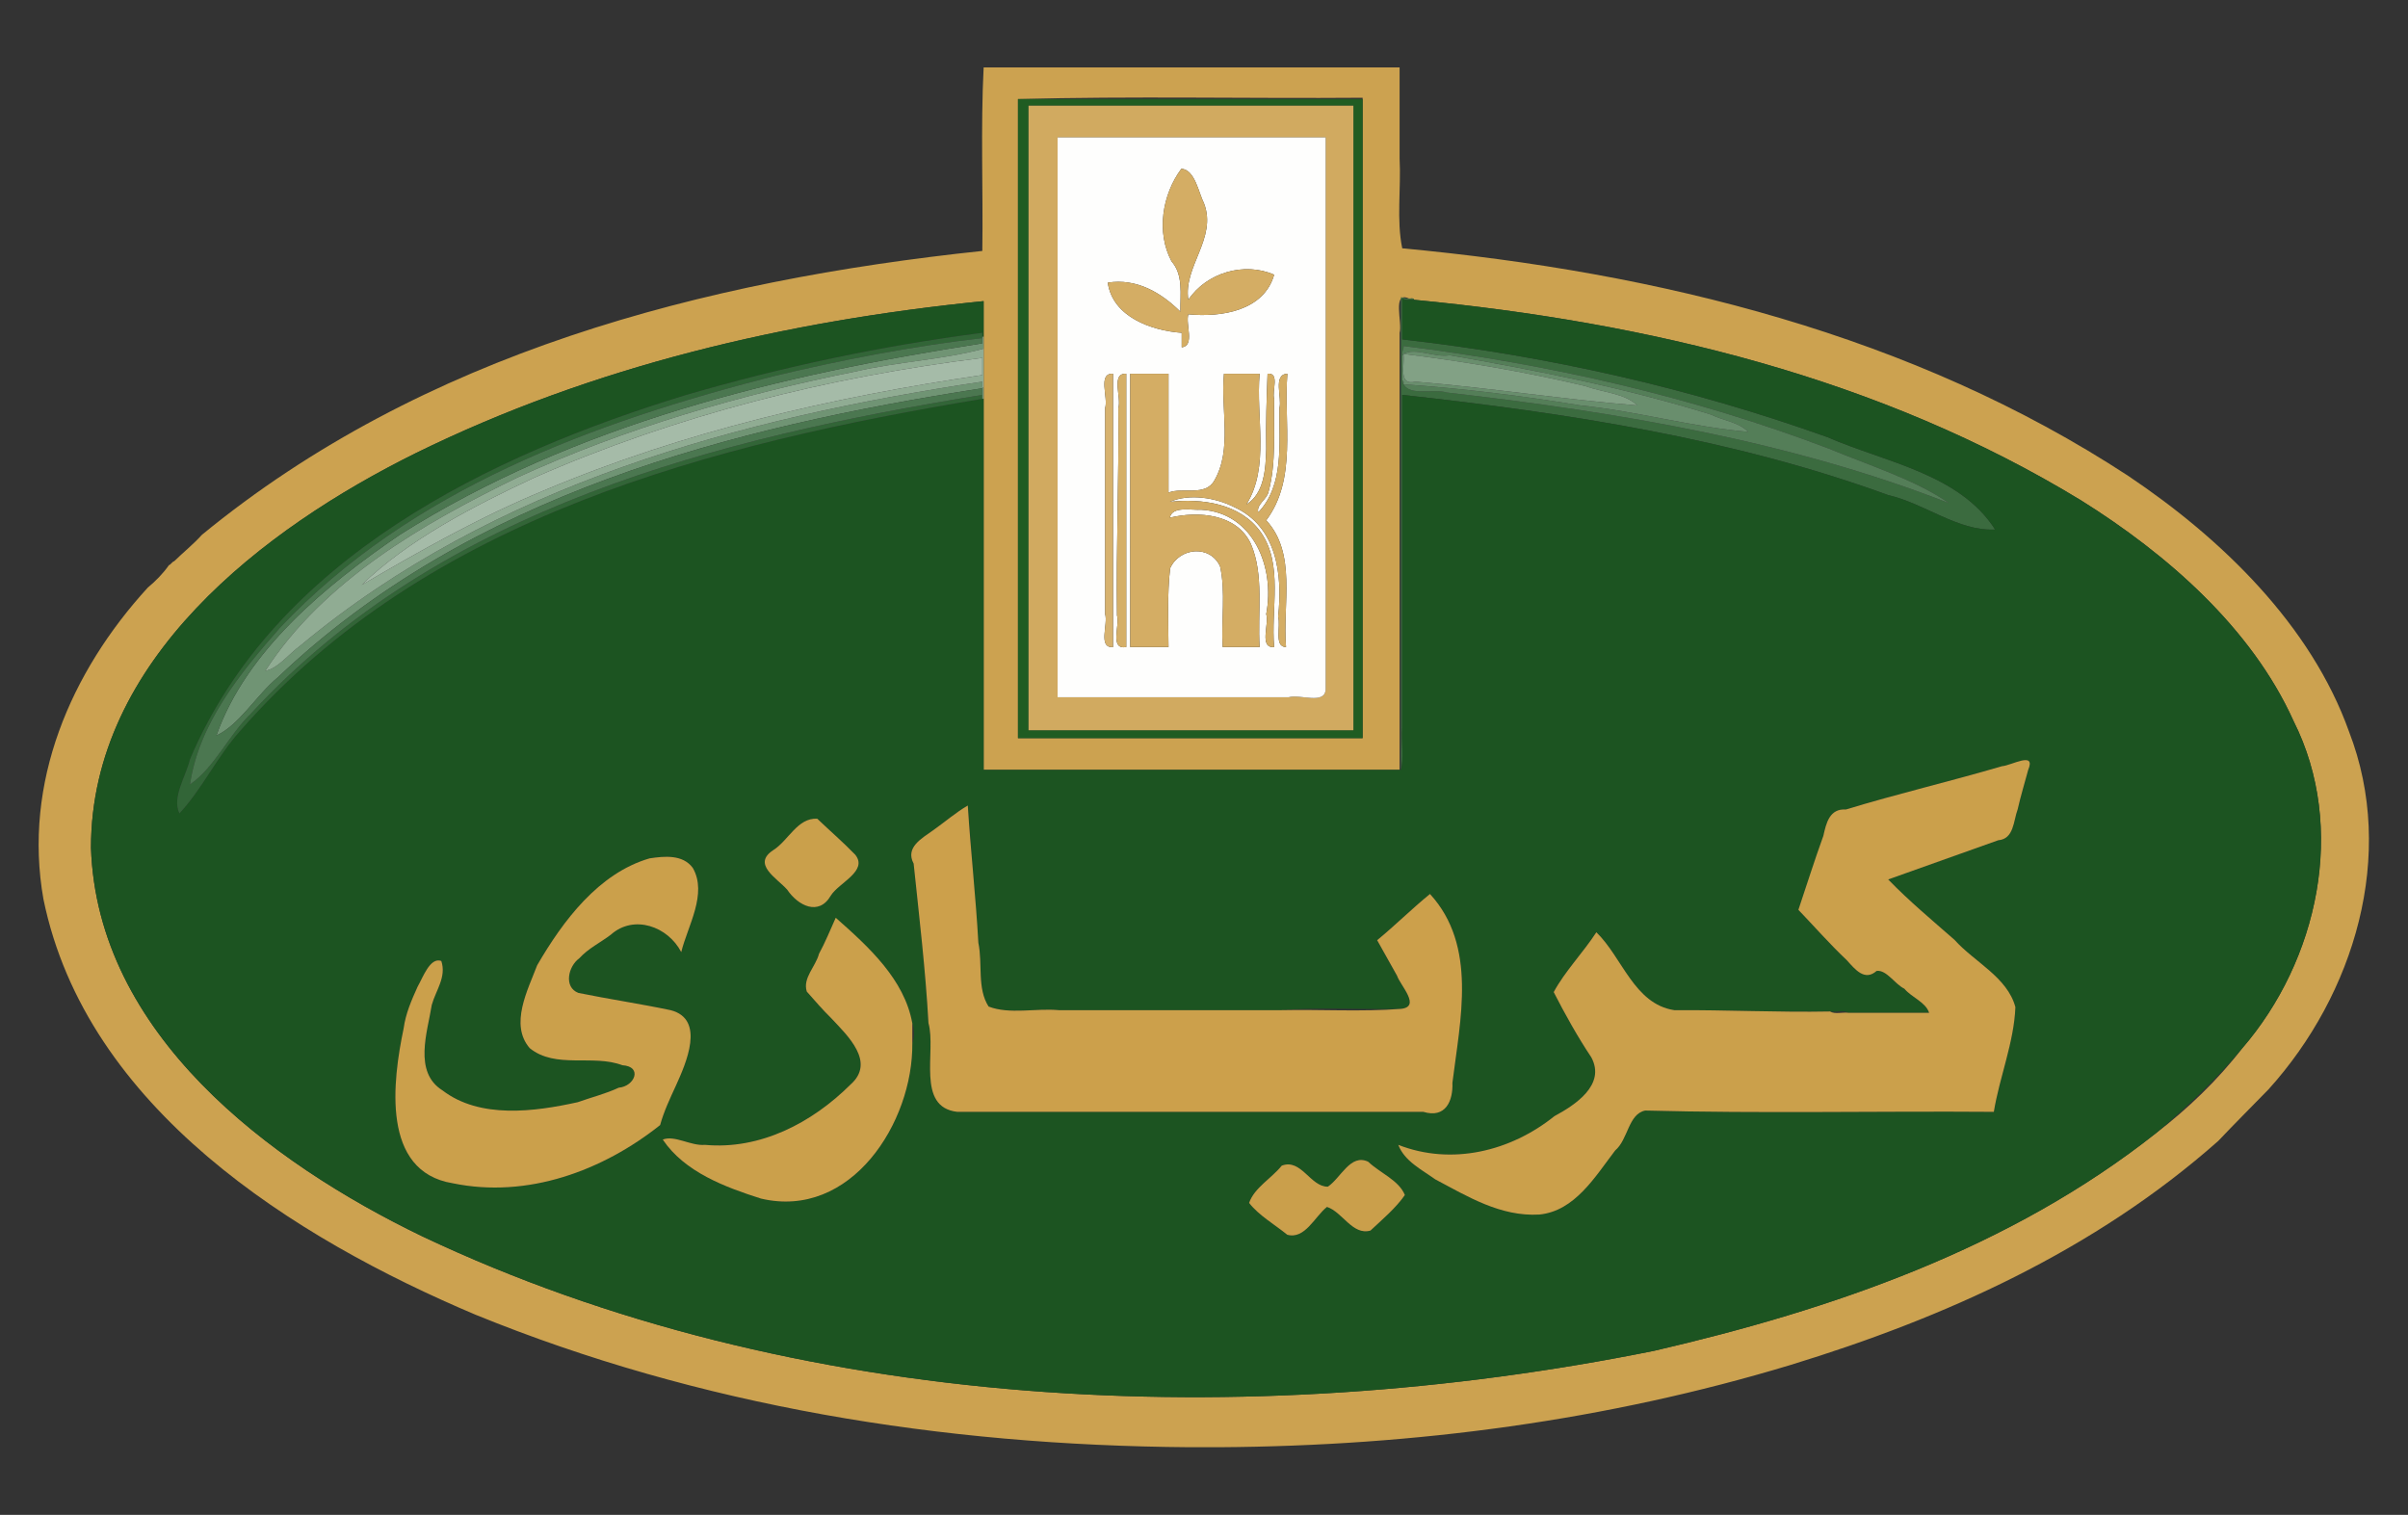 <?xml version="1.0" encoding="UTF-8" standalone="no"?>
<svg
   width="155"
   height="97.519"
   viewBox="0 0 155.001 97.519"
   version="1.1"
   id="svg24"
   xmlns="http://www.w3.org/2000/svg"
   xmlns:svg="http://www.w3.org/2000/svg">
  <rect x="0" y="0" width="155.001" height="97.519" fill="#333333" stroke="none"/>
  <g
     id="g24"
     transform="translate(0.13,-0.333)">
    <g
       transform="matrix(0.085,0,0,0.085,-8.474,-5.55)"
       id="g21">
      <use
         href="#A"
         fill="#cca250"
         x="-6.94"
         y="9.254"
         id="use1" />
      <use
         href="#B"
         fill="#205c22"
         x="-6.94"
         y="9.254"
         id="use2" />
      <use
         href="#C"
         fill="#d1aa60"
         x="-6.94"
         y="9.254"
         id="use3" />
      <use
         href="#D"
         fill="#fefefd"
         x="-6.94"
         y="9.254"
         id="use4" />
      <use
         href="#E"
         fill="#d4ad64"
         x="-6.94"
         y="9.254"
         id="use5" />
      <use
         href="#F"
         fill="#3b6b3f"
         x="-6.94"
         y="9.254"
         id="use6" />
      <use
         href="#G"
         fill="#1c5421"
         x="-6.94"
         y="9.254"
         id="use7" />
      <use
         href="#H"
         fill="#326537"
         x="-6.94"
         y="9.254"
         id="use8" />
      <use
         href="#I"
         fill="#709474"
         x="-6.94"
         y="9.254"
         id="use9" />
      <use
         href="#J"
         fill="#4b7750"
         x="-6.94"
         y="9.254"
         id="use10" />
      <use
         href="#K"
         fill="#547e58"
         x="-6.94"
         y="9.254"
         id="use11" />
      <use
         href="#L"
         fill="#90ac93"
         x="-6.94"
         y="9.254"
         id="use12" />
      <use
         href="#M"
         fill="#698e6d"
         x="-6.94"
         y="9.254"
         id="use13" />
      <use
         href="#N"
         fill="#82a185"
         x="-6.94"
         y="9.254"
         id="use14" />
      <use
         href="#O"
         fill="#a5bba8"
         x="-6.94"
         y="9.254"
         id="use15" />
      <use
         href="#P"
         fill="#d7b26e"
         x="-6.94"
         y="9.254"
         id="use16" />
      <use
         href="#Q"
         fill="#d5af67"
         x="-6.94"
         y="9.254"
         id="use17" />
      <use
         href="#R"
         fill="#d4ad64"
         x="-6.94"
         y="9.254"
         id="use18" />
      <use
         href="#S"
         fill="#cba04b"
         x="-6.94"
         y="9.254"
         id="use19" />
      <use
         href="#T"
         fill="#cca04b"
         x="-6.94"
         y="9.254"
         id="use20" />
      <use
         href="#U"
         fill="#caa04b"
         x="-6.94"
         y="9.254"
         id="use21" />
    </g>
    <g
       fill="#cba04b"
       transform="matrix(0.085,0,0,0.085,-9.064,-4.763)"
       id="g23">
      <use
         href="#V"
         id="use22" />
      <use
         href="#W"
         id="use23" />
    </g>
    <use
       href="#X"
       fill="#ca9f4b"
       x="-6.94"
       y="9.254"
       transform="matrix(0.085,0,0,0.085,-8.474,-5.55)"
       id="use24" />
  </g>
  <defs
     id="defs24">
    <path
       id="A"
       d="M258 465c-6.42 7.13-14.09 13.28-21 20-1.67.44-2.34 2.46-4 3-4.34 6.29-10.09 12.07-16 17-58.24 63.63-94.68 147.69-78.99 235.99 32.47 158.43 189.94 256.63 327.3 314.7 169.47 69.08 352.31 98.92 540.69 100.31h22c149.24-.91 294.24-20.37 432.78-62.22 116.63-35.65 230.39-86.67 324.22-169.78 12.44-13.17 25.57-26.21 38-39 65.02-71.96 97.13-177.55 60.98-270.97-28.79-80.58-96.3-146.12-167.28-193.72C1553.66 313.59 1361.26 266.18 1167 248c-4.46-21.44-.81-45.5-2-68v-69H850c-2.32 45.84-.35 92.75-1 139-211.95 22.37-423.86 77.71-591 215m879 154H876V135c86.1-2.33 174.15-.33 261-1v485m35-333c1.28.28 3.5-.76 4 1 177.63 17.07 352.73 59.07 505.08 151.92 64.81 40.54 129.04 96.39 160.9 167.11 40.63 80.68 18.62 181.34-38.98 247.97-18.38 23.89-41.24 45.78-65 64-110.71 87.55-245.39 133.71-380.07 164.93-308.24 62.2-651.32 46.95-933.16-86.7C308.88 940.27 178.7 842.92 174 702c.01-142.27 130.53-241.76 246.07-298.93C554.19 337.19 700.38 302.95 850 288v27 9 30 8 281h315V312c2.24-7.75-5.82-31.85 7-26z" />
    <path
       id="B"
       d="M1137 619V135H876v484h261m-7-479v473H884V140z" />
    <path
       id="C"
       d="M1130 140H884v473h246V140m-21 24v418c-.55 12.02-19.53 3.39-28 6H906V164z" />
    <path
       id="D"
       d="M1109 164H906v424h175c8.47-2.61 27.45 6.02 28-6V164m-104 123c13.82-20.57 42.31-28.94 65-19-7.74 27.29-39.87 32.42-65 30-2.28 7.55 5.18 23.8-5 25v-11c-22.88-1.64-52.3-12-56-38 21.73-3.42 40.26 7.44 55 22-.22-13.39 2.39-27.75-6.77-38.23-11.69-22.04-6.95-50.6 7.52-70.02 10.23.74 12.89 17.75 17.17 26.33 10.02 26.39-15.94 47.88-11.92 72.92m-57 56v207c-11.73.89-3.59-17.29-6-25V369c2.53-8-5.91-26.61 6-26m10 0v207c-12.88 2.18-4.72-16.25-7-24-.76-52.61 1.56-104.44 1-157 2.53-8-5.91-26.61 6-26m32 0v90c11.1-4.26 27.91 3.18 34.77-9.23 13.65-23.56 4.63-53.98 7.23-80.77h27c-2.94 32.99 7.83 70.52-10 99 13.59-8.37 14.6-27.13 15-42-.37-19.18.28-38.09 1-57 9.48-1.04 3.19 13.07 5 19-.57 23.78 1.77 48.29-4.33 70.67-1.36 5.57-9.43 9.66-7.67 15.33 19.61-20.68 15.66-51.58 16-79 2.12-8.01-5.24-25.46 6-26-2.86 37.54 7.49 79.79-16 111 23.26 25.16 12.3 63.59 15 96-9.37-.12-3.82-15.93-6-23 3.62-32.3-1.15-68.29-33.08-82.92-14.21-7.24-34-10.5-48.92-4.08 23.74-2.62 53.38.93 68.92 23.08 17.13 24.54 7.5 57.9 10.08 86.92-11.73.89-3.59-17.29-6-25 6.83-35.45-9.85-76.74-49.01-78.99-7.39.5-22.21-3.05-23.99 5.99 21.76-5.17 50.66-2.94 61.31 19.7 10.26 23.81 5.02 52.1 6.69 78.3h-28c-1.16-20.22 2.4-41.7-1.93-61.07-7.52-16.52-30.57-14.47-37.82 1.32-2.27 19.36-1.37 40.58-1.25 59.75h-29V343z" />
    <path
       id="E"
       d="M1005 287c-4.02-25.04 21.94-46.53 11.92-72.92-4.28-8.58-6.94-25.59-17.17-26.33-14.47 19.42-19.21 47.98-7.52 70.02 9.16 10.48 6.55 24.84 6.77 38.23-14.74-14.56-33.27-25.42-55-22 3.7 26 33.12 36.36 56 38v11c10.18-1.2 2.72-17.45 5-25 25.13 2.42 57.26-2.71 65-30-22.69-9.94-51.18-1.57-65 19z" />
    <path
       id="F"
       d="M1166 643c2.33-7.01.34-21.99 1-32V359c125.6 13.83 250.39 32.99 368.08 75.92 27.56 6.28 52.77 27.47 80.92 26.08-27.23-42.46-83.45-50.94-127.02-69.98C1385.3 353.95 1277.53 329.46 1167 317v-31c2.58 1.82 6.03.67 9 1-.5-1.76-2.72-.72-4-1-2.22.48-4.01-.72-6-1v358m1-295v-19c-.68-2.61 1.34-4.45 1-7 110.63 13.75 218.83 38.44 322.22 77.78 30.55 12.71 65.58 23.61 90.78 41.22-119.72-46.9-250.34-68.96-380.22-83.78-10.65-3.36-31.21 4.12-33.78-9.22z" />
    <path
       id="G"
       d="M1166 643h-1-315V362c0 .04-1 0-1 0-202.72 33.67-419.76 88.32-562.25 251.75-17.25 19.26-28.77 44.04-45.78 62.22-5.87-12.32 4.97-27.99 8.01-40.99 64.76-152.69 227.91-230.64 375.24-275.76C697.62 337.76 772.51 321.9 849 312v3c.25-.25 1 0 1 0v-27c-149.62 14.95-295.81 49.19-429.93 115.07C304.53 460.24 174.01 559.73 174 702c4.7 140.92 134.88 238.27 250.77 294.23 281.84 133.65 624.92 148.9 933.16 86.7 134.68-31.22 269.36-77.38 380.07-164.93 22.9-19.33 45.68-40.99 65-64 57.6-66.63 79.61-167.29 38.98-247.97-31.86-70.72-96.09-126.57-160.9-167.11C1528.73 346.07 1353.63 304.07 1176 287c-2.97-.33-6.42.82-9-1v31c110.53 12.46 218.3 36.95 321.98 74.02 43.57 19.04 99.79 27.52 127.02 69.98-28.15 1.39-53.36-19.8-80.92-26.08C1417.39 391.99 1292.6 372.83 1167 359v252c-.66 10.01 1.33 24.99-1 32m325 183c4.5.64 10.33-1.3 14 1h61c-2.67-8.2-13.16-11.57-18.75-18.25-7.22-3.46-13.45-14.44-21-13.49-9.03 8.02-16.25-1.06-22.5-8.01-12.95-12.26-24.77-25.7-36.75-38.25l18.92-56.08c2.15-9.71 4.71-20.73 17.09-19.91 39.09-11.93 79.01-21.26 118.21-32.79 7.02-.45 25.96-11.72 19.8 2.8-2.69 9.98-5.7 19.88-8 30-3.27 8.75-2.69 22.29-14.7 23.3L1535 726c15.78 16.32 33.3 30.89 50.25 45.75 15.07 16.86 39.95 28.16 46.08 50.92-1.05 26.86-11.97 52.7-16.33 79.33-87.92-.66-176.51 1.32-264.01-.99-12.87 2.63-12.88 21.92-22.74 30.24-15.1 19.73-30.53 45.94-57.47 48.53-29.34 1.7-54.21-13.64-78.86-26.7-10.16-7.31-23.18-13.69-27.92-26.08 40.5 15.85 85.1 4.88 118.25-21.75 15.6-8.4 39.07-23.65 27.97-44.47-10.57-15.85-19.82-32.51-28.52-49.47 8.3-15.49 22.29-29.92 32.3-45.31 19.66 18.97 28.55 54.34 59.01 58.99 39.47-.24 78.39 1.77 117.99 1.01m-416-1c29.43-2.33 60.82-.33 91-1 15.5-1.6-.43-17.66-2.92-25.08-5.29-8.86-10.1-17.89-15.08-26.92 13.66-11.26 26.33-23.85 40-35 36.01 39.29 22.92 95.14 17 143 .55 13.84-5.24 27.1-22 22H830c-31.38-3.61-15.75-45.8-21.78-67.22-2.24-40.71-7.05-80.6-11.22-120.78-6.58-12.29 6.24-19.12 14.75-25.25 8.75-6.16 17.14-13.47 26.25-18.75l8 104c3.34 15.76-1.1 34.53 7.75 48.25 15.98 6.16 35.77 1.11 53.25 2.75h168M724 680c9.43 9.04 19.5 17.67 28.75 27.25 10 12.37-12.42 21.21-18.5 31-9.13 15.74-24.89 7.56-33-4.5-7.98-8.95-26.93-19.32-10.5-30 11.43-7.22 18.32-24.62 33.25-23.75M621 781c-10.14-19.5-35.9-28.64-53.23-13.23-7.94 6.07-17.04 10.31-24.02 17.98-8.27 5.92-11.98 21.77-.67 26.17 23.15 4.72 46.74 8.22 69.92 13.08 26.59 6.83 11.51 40.45 4.02 57.03-4.5 9.81-9.17 19.62-12.01 29.98-43.36 34.5-100.38 55.81-157.08 44.06-54.36-8.89-45.48-77.53-37.15-117.29 1.5-11.14 5.95-21.35 10.53-31.47 3.99-6.91 9.43-22.69 17.99-19.6 4.09 12.23-4.26 22.41-7.23 33.36-3.22 20.45-14.08 50.79 8.16 64.7 28.37 21.67 69.58 16.16 102.44 8.9 10.33-3.71 21.01-6.31 31.02-10.98 11.97-.97 18.39-16.06 2.63-17.01-22.18-8.48-50.48 3.03-70.07-12.93-15.41-17.82-1.44-44.11 5.67-62.83 19.43-33.42 46.39-69.66 85.1-80.9 11.12-1.67 25.13-3.11 32.73 7.23 11.28 19.61-3.9 44.01-8.75 63.75m175 54c1.6 3.93 1.7 11.14 0 15 .68 60.03-46.47 133.81-114.67 117.67-27.03-8.63-57.76-20.03-74.32-44.68 9.08-3.55 21.18 4.97 31.99 4.01 41.66 3.84 80.99-16.58 110.25-45.75 19.09-16.91-2.18-36.85-14.5-50-6.62-6.51-12.64-13.51-18.67-20.33-3.3-10.26 6.78-19.02 9.23-28.61 4.69-8.59 8.34-17.62 12.61-26.39C763.06 777.13 790.05 801.7 796 835m314 139c-9.28 7.34-16.67 24.79-30.07 21.07-9.61-7.8-21.57-14.65-28.9-24.1 3.96-11.52 16.98-18.59 24.72-28.22 14.82-5.64 21.61 16.1 34.92 15.92 9.82-6.55 17.14-25.3 30.55-18.89 8.85 8.47 23.26 13.99 27.77 25.23-6.81 9.82-17.23 18.65-26.07 26.91-13.59 3.85-21.15-14.1-32.92-17.92z" />
    <path
       id="H"
       d="M849 362v-3c-199.53 32.51-409.42 84.89-553.75 241.25C278.17 616.69 267.5 641.42 249 654c6.75-46.05 37.72-84.03 68.25-118.75 99.18-105.18 237.98-155.45 372.82-190.18C742.29 332.55 795.12 322.23 849 316c-.1-.48 0-1 0-1v-3c-76.49 9.9-151.38 25.76-224.78 47.22-147.33 45.12-310.48 123.07-375.24 275.76-3.04 13-13.88 28.67-8.01 40.99 17.01-18.18 28.53-42.96 45.78-62.22C429.24 450.32 646.28 395.67 849 362z" />
    <path
       id="I"
       d="M849 316v4c-153.93 23.94-308.16 61.02-441.08 144.92C352.1 502.98 291.58 552.71 269 617c17.57-8.16 30.22-30.63 46.75-44.25C460.77 434.7 657.96 383.61 849 354v5 3s1 .04 1 0v-8c-1.75-.83-.66-3.44-1-5-183.75 27.67-370.02 77.85-516.25 199.75-8.93 6.41-16.97 17.42-26.75 19.25 44.56-68.69 119.81-111.73 190.7-146.3 82.1-37.69 168.98-62.79 257.37-80.63 31.42-7.25 65.67-8.76 95.93-17.07v-9s-.75-.25-1 0c0 0-.1.52 0 1z" />
    <path
       id="J"
       d="M849 359v-5c-191.04 29.61-388.23 80.7-533.25 218.75-16.53 13.62-29.18 36.09-46.75 44.25 22.58-64.29 83.1-114.02 138.92-152.08C540.84 381.02 695.07 343.94 849 320v-4c-53.88 6.23-106.71 16.55-158.93 29.07-134.84 34.73-273.64 85-372.82 190.18-30.53 34.72-61.5 72.7-68.25 118.75 18.5-12.58 29.17-37.31 46.25-53.75C439.58 443.89 649.47 391.51 849 359z" />
    <path
       id="K"
       d="M1167 329c0-.04 1 0 1 0v-1c9.18-5.13 23.36 3 35 1 66.85 11.7 133.45 24.8 198.01 44.99 9.31 4.62 20.71 5.55 27.99 13.01-41.71-3.48-84.31-15.65-127-20-44.14-7.36-88.8-12.77-134-16-.11-1 .47-2.73-1-3 2.57 13.34 23.13 5.86 33.78 9.22 129.88 14.82 260.5 36.88 380.22 83.78-25.2-17.61-60.23-28.51-90.78-41.22-103.39-39.34-211.59-64.03-322.22-77.78.34 2.55-1.68 4.39-1 7z" />
    <path
       id="L"
       d="M850 354v-30c-30.26 8.31-64.51 9.82-95.93 17.07-88.39 17.84-175.27 42.94-257.37 80.63C425.81 456.27 350.56 499.31 306 568c9.78-1.83 17.82-12.84 26.75-19.25C478.98 426.85 665.25 376.67 849 349c.34 1.56-.75 4.17 1 5m-1-23v13c-113.89 16.78-226.09 42.73-331.69 87.31C469.27 451.02 421.97 477.79 379 503c34.68-33.94 84.58-59.75 130.69-81.31C617.12 374.44 731.66 345.59 849 331z" />
    <path
       id="M"
       d="M1168 328c46.48 5.79 92.45 13.56 137.67 24.33 12.76 4.8 30.17 5.47 39.33 14.67-54.48-4.34-111.63-13.3-168-18-13.2 3.3-8.1-12.21-9-20 0 0-1-.04-1 0v19c1.47.27.89 2 1 3 45.2 3.23 89.86 8.64 134 16 42.69 4.35 85.29 16.52 127 20-7.28-7.46-18.68-8.39-27.99-13.01C1336.45 353.8 1269.85 340.7 1203 329c-11.64 2-25.82-6.13-35-1z" />
    <path
       id="N"
       d="M1168 329c.9 7.79-4.2 23.3 9 20 56.37 4.7 113.52 13.66 168 18-9.16-9.2-26.57-9.87-39.33-14.67-45.22-10.77-91.19-18.54-137.67-24.33z" />
    <path
       id="O"
       d="M849 331c-117.34 14.59-231.88 43.44-339.31 90.69C463.58 443.25 413.68 469.06 379 503c42.97-25.21 90.27-51.98 138.31-71.69C622.91 386.73 735.11 360.78 849 344z" />
    <path
       id="P"
       d="M948 343c-11.91-.61-3.47 18-6 26v156c2.41 7.71-5.73 25.89 6 25z" />
    <path
       id="Q"
       d="M958 343c-11.91-.61-3.47 18-6 26 .56 52.56-1.76 104.39-1 157 2.28 7.75-5.88 26.18 7 24z" />
    <path
       id="R"
       d="M990 343h-29v207h29c-.12-19.17-1.02-40.39 1.25-59.75 7.25-15.79 30.3-17.84 37.82-1.32 4.33 19.37.77 40.85 1.93 61.07h28c-1.67-26.2 3.57-54.49-6.69-78.3-10.65-22.64-39.55-24.87-61.31-19.7 1.78-9.04 16.6-5.49 23.99-5.99 39.16 2.25 55.84 43.54 49.01 78.99 2.41 7.71-5.73 25.89 6 25-2.58-29.02 7.05-62.38-10.08-86.92-15.54-22.15-45.18-25.7-68.92-23.08 14.92-6.42 34.71-3.16 48.92 4.08 31.93 14.63 36.7 50.62 33.08 82.92 2.18 7.07-3.37 22.88 6 23-2.7-32.41 8.26-70.84-15-96 23.49-31.21 13.14-73.46 16-111-11.24.54-3.88 17.99-6 26-.34 27.42 3.61 58.32-16 79-1.76-5.67 6.31-9.76 7.67-15.33 6.1-22.38 3.76-46.89 4.33-70.67-1.81-5.93 4.48-20.04-5-19-.72 18.91-1.37 37.82-1 57-.4 14.87-1.41 33.63-15 42 17.83-28.48 7.06-66.01 10-99h-27c-2.6 26.79 6.42 57.21-7.23 80.77-6.86 12.41-23.67 4.97-34.77 9.23z" />
    <path
       id="S"
       d="M1505 827c-4.5-.64-10.32 1.3-14-1-39.6.76-78.52-1.25-117.99-1.01-30.46-4.65-39.35-40.02-59.01-58.99-10.01 15.39-24 29.82-32.3 45.31 8.7 16.96 17.95 33.62 28.52 49.47 11.1 20.82-12.37 36.07-27.97 44.47-33.15 26.63-77.75 37.6-118.25 21.75 4.74 12.39 17.76 18.77 27.92 26.08 24.65 13.06 49.52 28.4 78.86 26.7 26.94-2.59 42.37-28.8 57.47-48.53 9.86-8.32 9.87-27.61 22.74-30.24 87.5 2.31 176.09.33 264.01.99 4.36-26.63 15.28-52.47 16.33-79.33-6.13-22.76-31.01-34.06-46.08-50.92-16.95-14.86-34.47-29.43-50.25-45.75l83.32-29.68c12.01-1.01 11.43-14.55 14.7-23.3 2.3-10.12 5.31-20.02 8-30 6.16-14.52-12.78-3.25-19.8-2.8-39.2 11.53-79.12 20.86-118.21 32.79-12.38-.82-14.94 10.2-17.09 19.91-6.71 18.56-12.66 37.4-18.92 56.08 11.98 12.55 23.8 25.99 36.75 38.25 6.25 6.95 13.47 16.03 22.5 8.01 7.55-.95 13.78 10.03 21 13.49 5.59 6.68 16.08 10.05 18.75 18.25z" />
    <path
       id="T"
       d="M1166 824c-29.43 2.33-60.82.33-91 1H907c-17.48-1.64-37.27 3.41-53.25-2.75-8.85-13.72-4.41-32.49-7.75-48.25-1.92-34.86-5.82-69.22-8-104-9.11 5.28-17.5 12.59-26.25 18.75-8.51 6.13-21.33 12.96-14.75 25.25 4.17 40.18 8.98 80.07 11.22 120.78 6.03 21.42-9.6 63.61 21.78 67.22h353c16.76 5.1 22.55-8.16 22-22 5.92-47.86 19.01-103.71-17-143-13.67 11.15-26.34 23.74-40 35l15.08 26.92c2.49 7.42 18.42 23.48 2.92 25.08z" />
    <path
       id="U"
       d="M724 680c-14.93-.87-21.82 16.53-33.25 23.75-16.43 10.68 2.52 21.05 10.5 30 8.11 12.06 23.87 20.24 33 4.5 6.08-9.79 28.5-18.63 18.5-31-9.25-9.58-19.32-18.21-28.75-27.25z" />
    <path
       id="V"
       d="M621 781c4.85-19.74 20.03-44.14 8.75-63.75-7.6-10.34-21.61-8.9-32.73-7.23-38.71 11.24-65.67 47.48-85.1 80.9-7.11 18.72-21.08 45.01-5.67 62.83 19.59 15.96 47.89 4.45 70.07 12.93 15.76.95 9.34 16.04-2.63 17.01-10.01 4.67-20.69 7.27-31.02 10.98-32.86 7.26-74.07 12.77-102.44-8.9-22.24-13.91-11.38-44.25-8.16-64.7 2.97-10.95 11.32-21.13 7.23-33.36-8.56-3.09-14 12.69-17.99 19.6-4.58 10.12-9.03 20.33-10.53 31.47-8.33 39.76-17.21 108.4 37.15 117.29 56.7 11.75 113.72-9.56 157.08-44.06 2.84-10.36 7.51-20.17 12.01-29.98 7.49-16.58 22.57-50.2-4.02-57.03-23.18-4.86-46.77-8.36-69.92-13.08-11.31-4.4-7.6-20.25.67-26.17 6.98-7.67 16.08-11.91 24.02-17.98C585.1 752.36 610.86 761.5 621 781z" />
    <path
       id="W"
       d="M796 850v-15c-5.95-33.3-32.94-57.87-58-80-4.35 9.69-8 18.72-12.69 27.31-2.45 9.59-12.53 18.35-9.23 28.61 6.03 6.82 12.05 13.82 18.67 20.33 12.32 13.15 33.59 33.09 14.5 50C719.99 910.42 680.66 930.84 639 927c-10.81.96-22.91-7.56-31.99-4.01 16.56 24.65 47.29 36.05 74.32 44.68C749.53 983.81 796.68 910.03 796 850z" />
    <path
       id="X"
       d="M1110 974c11.77 3.82 19.33 21.77 32.92 17.92 8.84-8.26 19.26-17.09 26.07-26.91-4.51-11.24-18.92-16.76-27.77-25.23-13.41-6.41-20.73 12.34-30.55 18.89-13.31.18-20.1-21.56-34.92-15.92-7.74 9.63-20.76 16.7-24.72 28.22 7.33 9.45 19.29 16.3 28.9 24.1 13.4 3.72 20.79-13.73 30.07-21.07z" />
  </defs>
</svg>
